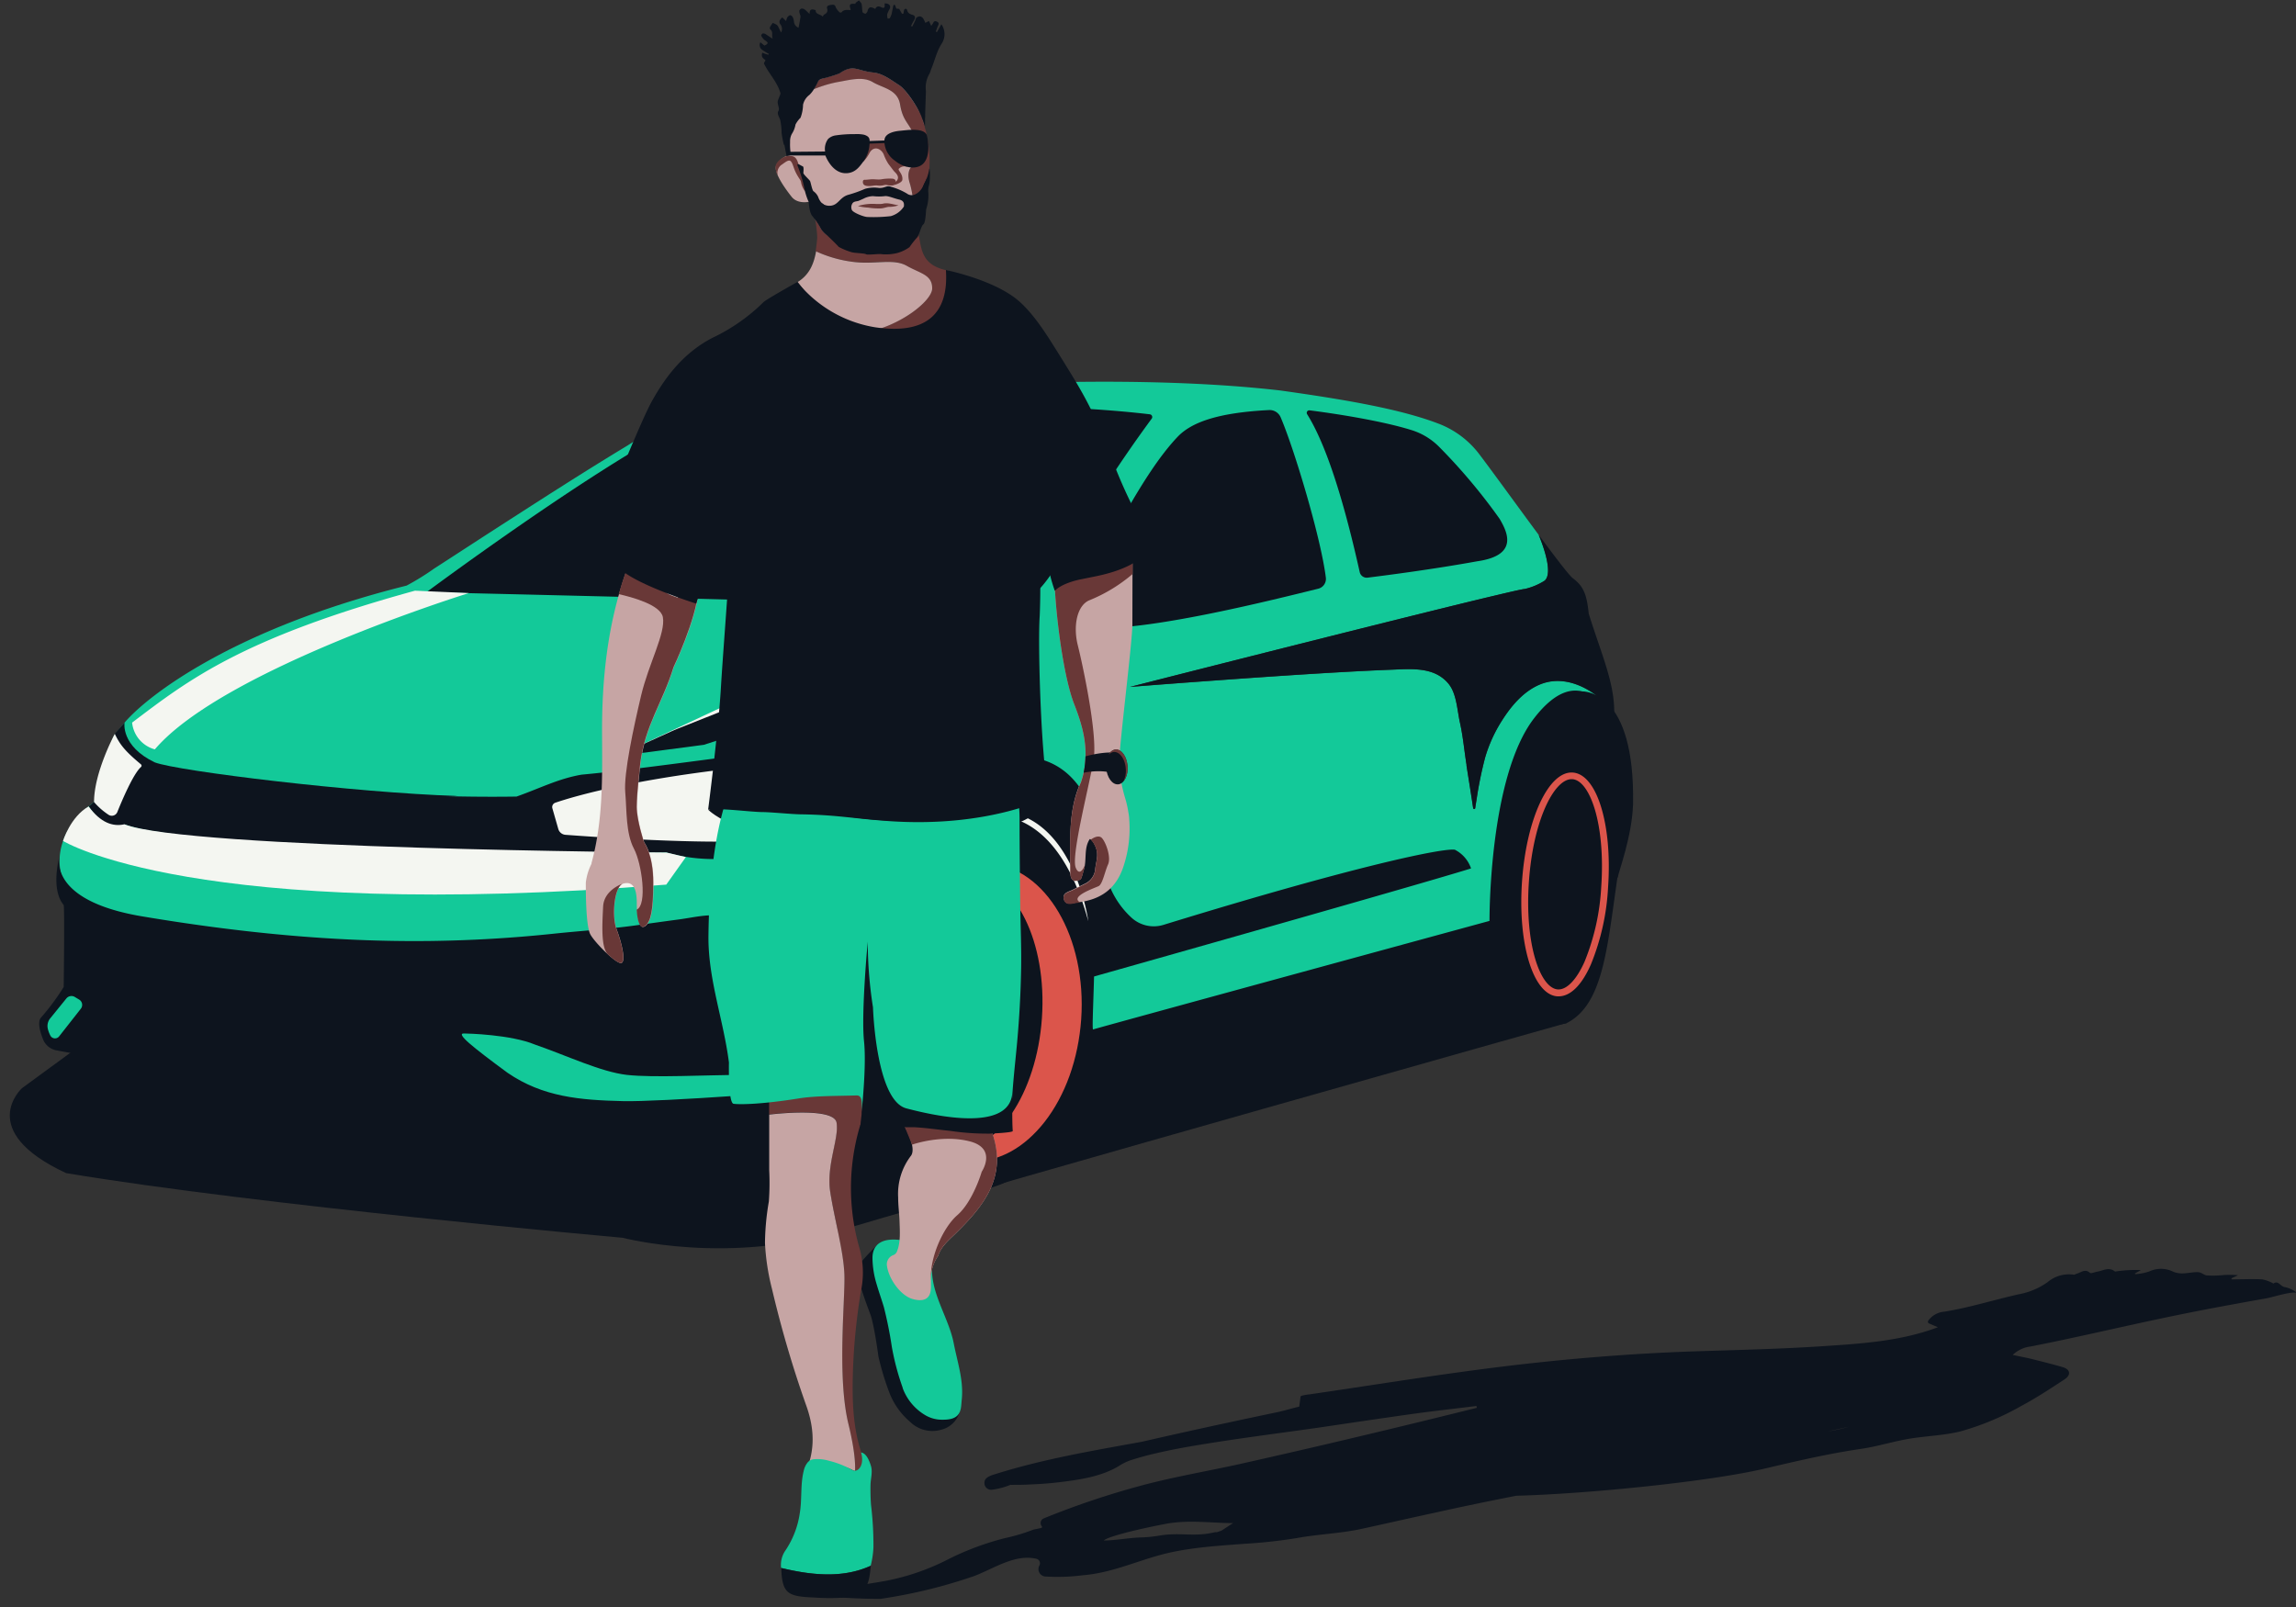 <svg xmlns="http://www.w3.org/2000/svg" viewBox="0 0 500 350"><rect x="0" y="0" width="500" height="350" fill="#333333" stroke="none"/><title>img-illustration-deposit-cover-1</title><g id="Layer_1" data-name="Layer 1"><path d="M18.53,226.94,4.79,237s-10.28,9.25,9.61,18.5c41.91,7,121.23,14.09,121.23,14.09s23.4,6.16,47.82-1.76c36.68-10.91,157.65-45,157.65-45l-39.51-27L65.44,212.59Z" fill="#0d141e"/><path d="M351.52,155.55c0,.41,0,.83-.07,1.25-24.22,42.75-25.93,45.66-25.93,45.66l-120.27,31-63.19-6.52L20.51,204.17s-6.45-7.64-6.94-13c0,0-3.62-8.62,6.94-16.5,4-15.65,4.72-14.93,4.72-14.93s.9-1.19,1.9-2.36c4.71-5.56,23.16-20.28,61.42-29.84a55.48,55.48,0,0,0,6-3.71c4-2.58,8-5.19,12-7.78,10-6.44,19.92-12.87,30.08-19A98.37,98.37,0,0,1,150,89.91c5-2,9.79-1.93,15-2.52,3-.33,5.94-.66,8.92-.91,12.48-1.08,25-2,37.49-2.59,14.5-.69,29-1,43.54-.52,8,.27,16,.77,23.89,1.68,15,2.1,26.57,4.17,34.66,7.31a20.15,20.15,0,0,1,8.76,6.72c3.55,4.71,8.6,11.71,12.81,17.4h0v0c.24.54,3.47,8.11,1.31,10a13.88,13.88,0,0,1-4.32,1.81c-.43,0-2.26.43-5.15,1.11l-3.83.91c-22,5.29-76.26,19.12-77,19.31q9.41-.75,18.8-1.42c8.84-.64,17.68-1.25,26.53-1.76,3.87-.22,7.74-.42,11.61-.57,4.39-.16,9.42-.69,12.5,3.15a6.61,6.61,0,0,1,.71,1.14c1.05,2.15,1.22,5.08,1.72,7.29.67,3,.93,6.08,1.42,9.11l0,.22c.49,3.07,1,6.13,1.44,9.2a.23.23,0,0,0,.46,0q.12-.86.27-1.71a84.18,84.18,0,0,1,1.89-9.3A31.38,31.38,0,0,1,327,157c2-3.16,4.58-6.28,8.06-7.83,4.25-1.89,8.72-.5,12.33,2.11Z" fill="#13c999"/><path d="M329.39,179.66s3.56-25.82,13.47-28.95c2.64-.71,13.21.06,12.77,24.45-.22,7-3.18,14.8-3.35,16l-13.38-5.73Z" fill="#0d141e"/><path d="M324.37,200.57S238.5,224,238.05,224.21s.89-18.06,0-27.75c-4.4-29.5-19.81-25.32-24.22-24.66-19.59,10.35-23.78,37.21-25.76,54.83-2.8.31-6.91.44-8.72-2.15-4.7-6.76-9.45-13.52-14.62-19.95-2.54-2.14-4.75-4.76-8.27-5.12-2.77-.28-5.72.45-8.46.82-3.15.42-6.29.86-9.44,1.3-6.17.85-12.11,1.2-18.3,1.86q-13.17,1.38-26.43,1.55c-21.17.27-42.17-1.88-63-5.38C9.87,196,13,186.24,13,186.24c-.88,3.52-1.33,8.24.87,10.88.22,1.1,0,17.84,0,17.84a50.66,50.66,0,0,1-5.07,6.82c-.63,1.14,0,3.15.6,4.65a3.9,3.9,0,0,0,2.87,2.33c4.12.77,14.52,2.67,28,4.69,16.51,12.77,35.89,5.29,35.89,5.29l20.7,2.42c28.4,3.74,61.21,2.2,76,1.54,8.15,13.65,20.26,15.85,29.51,17.18,15.85.88,21.13-4.63,25.1-9.25a50.57,50.57,0,0,0,10.12-23.87s54.83-14.88,76.19-20.61c1.32,5.06,4,11.45,7,14.75,4.85,4.63,17.4,2.43,20.26,2,8.59-4.21,9-17.81,11.67-35,1.76-17-.66-29.16-2.86-32.68,0,0-5.89-11.61-15.79,1.24S324.37,200.57,324.37,200.57Z" fill="#0d141e"/><path d="M101.09,225.09c.66,0,10.13.22,15.42,2.42,7,2.42,14.31,5.94,20,6.6,6,.66,17,0,25.55,0,17.61-1.1,24.22-2,24.22-2,.66,2.2,1.76,3.75-1.55,4.41-7.7,1.1-41.39,3.52-49.1,3.3-9.24-.22-17.39-.88-25.1-6.17C102.86,228,99.13,225,101.09,225.09Z" fill="#13c999"/><path d="M25.58,178.19s5.72-9.47,6.38-9.47,44.86,5.32,80.53,4.77c5.29-1.88,9.09-3.89,14.15-4.77,13.69-1.24,40.06-5.22,45.85-5.5a5.07,5.07,0,0,1,1.45.14,115.51,115.51,0,0,1,13.51,4.56.88.88,0,0,1,.46,1.23c-1.37,2.58-5.82,10.18-12.17,13.44-5.94,2.86-18.51,6.61-30.61,3.08C117.83,186.33,24.92,184.13,25.58,178.19Z" fill="#0d141e"/><path d="M92.84,129s34.35-25.55,54.5-36.06l3-1.37a15.84,15.84,0,0,1,5.57-1.42c12.48-.84,62-3.75,94.45.08a.6.6,0,0,1,.41,1c-6.34,8.61-12.21,17.64-17.67,26.82-2.42,4.06-4.52,8.42-8.13,11.59-3.77,3.31-9.21,3-13.87,2.46C180.7,131,94,129,94,129Z" fill="#0d141e"/><path d="M185.65,226.76s1.54-49.67,24.44-59.58c6.39-2.2,27.3-9.91,30.39,21.58a19,19,0,0,0,5.9,11.08,7.19,7.19,0,0,0,7,1.59c42.23-13,61.08-16.79,63.45-16.36a7.16,7.16,0,0,1,3.52,4.07c-13,4.07-101.87,29.12-101.87,29.12S193.13,228.43,185.65,226.76Z" fill="#0d141e"/><path d="M120.93,174.83c3.78-1.29,19.69-6.18,51.73-8.74a2.11,2.11,0,0,1,.86.11l9.18,3.14a.71.71,0,0,1,.39,1A24.92,24.92,0,0,1,165.36,183c-11.82,1-36.46-.75-42.22-1.18a1.76,1.76,0,0,1-1.56-1.27l-1.28-4.47A1,1,0,0,1,120.93,174.83Z" fill="#f4f6f1"/><path d="M27.12,157.38s-.87,5.1,6.6,8.67c5,1.9,43.63,6.61,65.91,7.31-69.37,4.33-72.54,6.17-72.54,6.17s-3.06,3-7.79-3.89L23,172.57l.66-6.52L25,159.83Z" fill="#0d141e"/><path d="M25,159.83s-4.52,8.36-4.52,14.85a14.82,14.82,0,0,0,3.2,2.8,1.29,1.29,0,0,0,1.87-.62c1.05-2.61,3.48-8.32,5.15-9.81a.38.38,0,0,0,0-.57C27.21,163.56,26.15,162.23,25,159.83Z" fill="#f4f6f1"/><path d="M219.34,132.34l-14.74-.5s-69.66,32.6-69,32.29S219.34,132.34,219.34,132.34Z" fill="#f4f6f1"/><path d="M146.84,159s59.12-23.67,72.5-26.69c0,3.41,4.79,10.23-11.07,14.66-23.44,4.77-55,15.25-55,15.25l-19,2.49Z" fill="#0d141e"/><path d="M339.41,217h-.27c-5.26-.37-8.63-11.37-7.69-25s5.8-24.11,11.06-23.74,8.63,11.36,7.68,25a51.44,51.44,0,0,1-3.74,16.79C344.45,214.58,342,217,339.41,217Zm2.83-47.3c-3.77,0-8.36,8.86-9.29,22.35-.95,13.7,2.49,23.18,6.29,23.44,1.92.13,4.07-2.07,5.84-6.06a50,50,0,0,0,3.62-16.29c.95-13.69-2.49-23.17-6.29-23.44Z" fill="#db554b"/><path d="M239.38,136.79s-9.25.44-4.85-6.16c7.05-12.11,14.31-27.55,22-35.58,2.93-3,8.46-5.16,19.81-5.74a2.61,2.61,0,0,1,2.55,1.58c3,7,8.79,26.37,9.84,34.92a2.2,2.2,0,0,1-1.67,2.41C277.19,130.66,251.93,137,239.38,136.79Z" fill="#0d141e"/><path d="M285.17,89.37c3.81.47,15.19,2.09,22.34,4.34a14.56,14.56,0,0,1,5.87,3.59A125.45,125.45,0,0,1,326.57,113c1.54,2.64,4.4,7.92-4.85,9.24-9.73,1.77-20.17,3.11-23.9,3.57a1.56,1.56,0,0,1-1.72-1.23c-3.16-14.19-7-27.29-11.46-34.39A.55.55,0,0,1,285.17,89.37Z" fill="#0d141e"/><path d="M215.5,188.09c-12.26-.84-23.21,13-24.44,30.89-.6,8.61,1.12,16.87,4.83,23.26S205,252.53,211,252.94c.36,0,.72,0,1.08,0,5.61,0,11-3,15.37-8.55,4.56-5.82,7.39-13.77,8-22.38C236.69,204.17,227.74,188.94,215.5,188.09Zm-18.31,53.4c-3.57-6.13-5.21-14.09-4.64-22.4,1-14.22,8.27-25.77,17.28-28.77l1.59.17c9.7.67,16.63,14.66,15.48,31.24s-9.94,29.48-19.63,28.81l-.2,0C203.23,249.12,199.81,246,197.19,241.49Z" fill="#db554b"/><path d="M10.94,221.79l3.52-4.34a1.42,1.42,0,0,1,1.82-.32l.95.57a1.35,1.35,0,0,1,.37,2l-4.71,6a1.14,1.14,0,0,1-1.93-.17A6.61,6.61,0,0,1,10.4,224,2.64,2.64,0,0,1,10.94,221.79Z" fill="#13c999"/><path d="M19.3,175.64c2.61,3.54,5.26,4.46,7.79,3.89,13.59,5.39,118,6.14,118,6.14l4.27,1-4.27,6c-102.95,8.17-131.37-9.52-131.37-9.52S15.34,177.88,19.3,175.64Z" fill="#f4f6f1"/><path d="M33.72,163.21a6.74,6.74,0,0,1-4.95-5.83c12.22-9.25,23.78-18.33,61.6-28.73l11.73.52S48.59,145.75,33.72,163.21Z" fill="#f4f6f1"/><path d="M237,200.63s-3.33-24.94-21.27-24a12.22,12.22,0,0,0-3.88,1.66S229,171.42,237,200.63Z" fill="#f4f6f1"/><path d="M351.52,155.55l-4.09-4.24c-3.61-2.61-8.08-4-12.33-2.11-3.48,1.55-6.07,4.67-8.06,7.83a31.38,31.38,0,0,0-3.62,7.92,84.18,84.18,0,0,0-1.89,9.3q-.15.85-.27,1.71a.23.23,0,0,1-.46,0c-.47-3.07-.95-6.13-1.44-9.2l0-.22c-.49-3-.75-6.12-1.42-9.11-.5-2.21-.67-5.14-1.72-7.29a6.61,6.61,0,0,0-.71-1.14c-3.08-3.84-8.11-3.31-12.5-3.15-3.87.15-7.74.35-11.61.57-8.85.51-17.69,1.12-26.53,1.76q-9.4.67-18.8,1.42c.74-.19,55-14,77-19.31l3.83-.91c2.89-.68,4.72-1.08,5.15-1.11a13.88,13.88,0,0,0,4.32-1.81c2.16-1.85-1.07-9.42-1.31-10,3.66,4.94,6.67,8.9,7.49,9.5,2.32,1.76,3,3.52,3.43,7.7C348.85,142.83,351.69,148.91,351.52,155.55Z" fill="#0d141e"/><path d="M201.44,25.86c0-1-1.12-3.35-1.41-4.3-.44-1.42-.5-3.19-1-4.6a3.76,3.76,0,0,0-3-2.44,32.19,32.19,0,0,0-5.1-.53c-1.64-.05-3.29.16-4.94.25-1.33.07-2.67.09-4,.19-.8.06-1.58.23-2.38.34-3.15.44-5,1.17-6,4.09a9.86,9.86,0,0,1-.76,2,7.62,7.62,0,0,0-.77,5.43l-1,0-.61-2.65a7.08,7.08,0,0,1-.31-1.82c0-2.23-1.33-4.07-2.58-5.93a17.11,17.11,0,0,1-1.19-2c-.08-.18.19-.48.32-.79-.78-.54-.92-.82-.71-1.63a6.77,6.77,0,0,0,.65.26c.21.08.44.13.66.19l.13-.18a16,16,0,0,1-1.51-.92,1.27,1.27,0,0,1-.34-1.61l.88.72c.91-.43.89-.65.14-1.13a2.63,2.63,0,0,1-.82-1c-.06-.12.12-.43.28-.5a.92.92,0,0,1,.65.13c.52.33,1,.7,1.57,1-.35-.64.19-1.42-.52-2a.51.51,0,0,1-.09-.52,8,8,0,0,1,.62-.94c.33.19.79.32,1,.58.33.47.49,1,.8,1.52a1.61,1.61,0,0,0-.14-1.75c-.43-.57-.19-1,.39-1.53l.85.8a2.9,2.9,0,0,1,.25-.8,1.25,1.25,0,0,1,.62-.49c.13,0,.46.23.55.41a2.78,2.78,0,0,1,.28,1,1.55,1.55,0,0,0,1,1.33c.15-.78.31-1.57.43-2.37a1.2,1.2,0,0,0-.11-.51,2.22,2.22,0,0,1-.16-.78.76.76,0,0,1,.45-.51,1.05,1.05,0,0,1,.73.19,13.72,13.72,0,0,1,1.06,1c0-.71.16-1.17,1-.94.13,0,.34.11.34.16-.05.88,1.07.8,1.53,1.34.12-.18.16-.37.28-.43.64-.32.86-.68.67-1.34s.48-.74,1.1-.81.67.28.83.65a4.14,4.14,0,0,0,.79,1,.57.57,0,0,0,.42,0c.46-.63,1.18-.55,2-.49-.07-.4-.28-.81-.15-1.12s.67-.26,1.13-.25c.06-.09.09-.21.18-.28s.41-.31.63-.47c.2.27.51.51.58.79.13.57.09,1.16.2,1.73,0,.16.36.34.58.38s.31-.25.46-.4a.59.59,0,0,0,.06-.2c.23-.87.67-1,1.66-.43.26-.51.6-.72,1.28-.39s.84.08.78-.5c0-.1,0-.21,0-.32,1,0,1.43.51,1.07,1.24a5.59,5.59,0,0,0-.52,1.15,2.64,2.64,0,0,0,.11.91c.15,0,.4,0,.44-.07a3.28,3.28,0,0,0,.41-.92c.14-.56.22-1.13.34-1.69a1.4,1.4,0,0,1,.15-.33l.27.09.27.75.63.07.62,1.08.32-.07a4.81,4.81,0,0,1,.12-.76c0-.12.22-.21.34-.32.11.09.3.16.31.26.1.59.44.89,1.18,1.1s.6.77.28,1.29-.41.76-.61,1.15l.29.1c.21-.41.42-.82.61-1.23.11-.24.13-.53.31-.7a1.17,1.17,0,0,1,.77-.27,1.08,1.08,0,0,1,.65.41,5.06,5.06,0,0,1,.49,1l.8-.41.49,1.06.32-.45c.19-.27.26-.74.86-.5s.47.6.27,1-.3.81-.45,1.21l.26.09.95-1.71A3.78,3.78,0,0,1,205,9.61c-1.11,1.79-1.46,3.73-2.27,5.57a4.88,4.88,0,0,1-.31.86,5.87,5.87,0,0,0-.78,3.79" fill="#0d141e"/><path d="M196,15.76l-12.26-3.49-13,19.35a19.15,19.15,0,0,1-.53-2.65,14.47,14.47,0,0,0-.32-2.9c-.19-.57-.75-1.33-.38-1.89s-.31-1.51-.12-2.21.87-1.89.65-2.33a3.6,3.6,0,0,1-.46-1.74,10.17,10.17,0,0,0,.46-1.79,8.84,8.84,0,0,1,.45-2.33,16,16,0,0,0,.85-1.51c.13-.19.06-.64.88-.92s1.15-1.41,1.55-1.6S175.21,8.3,176,8.43s1.25-.7,1.64-.76,1.47-.82,2.54-.63,1.14-.12,1.7,0,.89-.41,1.58-.29a9.79,9.79,0,0,0,2.77,0,5.55,5.55,0,0,1,2.53-.41c.86.19,1,.54,1.36.61s.79-.25,1.34.12a21.05,21.05,0,0,1,2.26,1.27c.2.32,1.4.13,1.53.44s.56.51.63.82.31.38.5.69.63.31.7.85.56.3.75.92,1.58,1.53,1.51,1.93a4.69,4.69,0,0,1,.2,1.25,1.82,1.82,0,0,0,0,1c.15.47.85.42.78,1s-.2.49-.16,1,.3.7.33,1.17a5.22,5.22,0,0,1,0,1.05c-.06.35.69.43.61.86s.32.25,0,.82.45,1.33.12,1.65-1.84-1.16-1.88-1.54S196,16.8,196,16.8Z" fill="#0d141e"/><path d="M156.75,159.76s4.33-1.06,4.72,7.45l1.05,5.06v5.55l-2.89-2.36s.86-1.87,0-3-3.58-4.84-2.88-5.5S156.75,159.76,156.75,159.76Z" fill="#f4f6f1"/><path d="M144.8,127.09c-1.5-.44-4.66.95-5-.73-.94-1-1.94-1.92-3.48-1.76-4,11.42-5.27,23.17-5.21,35.27.05,9.39.26,18.81-2.32,28.19l.06,0a12.08,12.08,0,0,0-1.28,4.19c0,2,0,9.46,1,11.28s5.91,6.73,6.82,6.19,0-4.37-1.09-7.28-.53-9.46,1.46-10,2.91.91,2.91,4.19.54,6,1.82,5.09,1.82-3.27,1.82-9.46-2-8.75-2-8.75-1.6-4.83-1.6-7.75.78-9.56.78-9.56c1.06-8.24,4.83-13.06,7.23-20.87,0,0,4.85-10.18,5.43-16.62S144.8,127.09,144.8,127.09Z" fill="#c6a5a4"/><path d="M152.09,128.67c-.57,6.44-5.42,16.63-5.42,16.63-2.41,7.8-6.18,12.63-7.24,20.87,0,0-.78,6.64-.78,9.56s1.6,7.75,1.6,7.75,2,2.56,2,8.75-.55,8.55-1.82,9.46c-1.07.76-1.62-1-1.78-3.57,2.38-1.07,1.1-10.06-.58-13.24-1.82-3.47-1.55-8.21-1.91-12.32s1.82-14.15,3.46-21.09,5.39-13.6,4.73-17.07c-.51-2.7-6.83-4.37-9.61-5q.68-2.41,1.52-4.82c1.54-.16,2.54.73,3.48,1.75.39,1.69,3.54.29,5,.74C144.8,127.09,152.67,122.23,152.09,128.67Z" fill="#693837"/><path d="M134.26,202.41c1.1,2.92,2,6.74,1.1,7.28-.4.24-1.56-.56-2.83-1.7a1.07,1.07,0,0,1-.19-.18c-1.5-1.57-1.18-6.56-1-10.33s4.39-5.07,4.39-5.07C133.74,193,133.17,199.5,134.26,202.41Z" fill="#693837"/><path d="M246.64,117.36l-4.28,1.46a.38.38,0,0,1-.6.18c-1,.45-6.08,2.13-7.17,2.41-4.55,1.21-5.13,2.38-4.85,7.28.36,6.38,1.85,18.66,4.17,24.63,1.46,3.77,2.65,7.6,2.45,11.73a17.42,17.42,0,0,1-1,5.36,20.63,20.63,0,0,0-1.24,3.39s0,0,0,0c-1.4,5.15-1,10.54-1.06,15.87,0,1.35.22,2.76,2.23,1.87.23-.1.6-1.69.7-2,.73-2.16,0-4.66,1.25-6.67,0-.06.08-.12.14-.12a.22.22,0,0,1,.13.06,3.23,3.23,0,0,1,.77,1,5,5,0,0,1,.58,1.57c.25,1.37-.26,2.68-.37,4a3.85,3.85,0,0,1-2.25,3.09l-2.68,1.33c-.88.43-2.21.69-1.91,1.94.39,1.61,1.88.92,2.9.81,5.19-.56,8.68-3,10.26-8.32a26.07,26.07,0,0,0,1.1-9.77,9.12,9.12,0,0,0-.17-1.45,22.2,22.2,0,0,0-.74-3.26,32,32,0,0,1-1.29-7.36c0-4,2.89-26.42,2.89-30.48Z" fill="#c6a5a4"/><path d="M154.28,176.4s1.73,1.85,6.95,3.9,55.75.88,60.8-1.2,6.6-5.56,6.6-5.56l-39.5-.15S157.94,174.08,154.28,176.4Z" fill="#0d141e"/><path d="M197.45,301.55c2.32,5.81,7.61,8.8,11.66,5.35a5.49,5.49,0,0,1-4,4.45,6.92,6.92,0,0,1-6.89-1.65,15.94,15.94,0,0,1-4.64-6.64,60.53,60.53,0,0,1-2.29-7.65s-.9-6.89-1.78-9.22-3.35-8.9-2.73-10.21,4.3-4.87,4.3-4.87l1.24,8.36s2.15,13.11,2.46,14.42S197.45,301.55,197.45,301.55Z" fill="#0d141e"/><path d="M196.17,270.09a24.8,24.8,0,0,1-1.43,5.92c-.94,2.63.94,5,4,5.81,2.12.53,3.3.59,3.23-1.92,0-1.95-.4-1.75,1-3.4-.06,5.51,3.68,10.72,4.71,16,.83,4.28,2.22,8.16,1.75,12.46-.12,1.08-.05,2.35-.86,3.25s-2.19,1-3.35,1a7.14,7.14,0,0,1-3.74-1,11.45,11.45,0,0,1-4.9-5.88l0-.08a55.28,55.28,0,0,1-2.36-8.87,88.66,88.66,0,0,0-1.74-8.7c-.5-1.67-1.09-3.31-1.58-5A20.2,20.2,0,0,1,190,274C190,270.78,192.38,269.57,196.17,270.09Z" fill="#13c999"/><path d="M187.4,245s14.32,3.12,23.24,2.73,7.36-4.62,7.36-4.62Z" fill="#0d141e"/><path d="M159.77,240.39s2.76,2.29,13.87,3,11.1-7.12,11.1-7.12Z" fill="#0d141e"/><path d="M188.39,318.52c-.56.83-1.29,1.87-2.18,1.82.08-1.78-.16-4.91-1.46-10.21-2.54-10.35-.66-27.42-.89-32.66s-2.16-12-3.07-17.87,1.94-11.6,1.37-15.13-14.67-1.75-14.67-1.75v-2.91l1.33-.06c5.46-1.45,11.56-1.13,17-2.13,1.47-.27,2.47,1.24,2.53,2.37a7.27,7.27,0,0,1-1,5,47.39,47.39,0,0,0-.11,27.11,19.5,19.5,0,0,1,.27,9,131.67,131.67,0,0,0-1.83,20.61C185.66,307.43,186.09,313.11,188.39,318.52Z" fill="#693837"/><path d="M186.21,320.34a1.2,1.2,0,0,1-.52-.16c-3.2-1.72-6.5-.76-9.76-.81,1.65-4.55,1.2-9-.43-13.46a239.42,239.42,0,0,1-7.39-25.21,49.84,49.84,0,0,1-1.52-10,55.76,55.76,0,0,1,.84-9,55.55,55.55,0,0,0,.08-6.83q0-6.06,0-12.11s14.1-1.78,14.67,1.75-2.28,9.22-1.37,15.13,2.85,12.64,3.07,17.87-1.65,22.31.89,32.66C186.05,315.43,186.29,318.56,186.21,320.34Z" fill="#c6a5a4"/><path d="M187.43,244.74c.06-.87.15-1.49.22-2.11C187.56,243.66,187.47,244.4,187.43,244.74Z" fill="#0d141e"/><path d="M206.61,64.15c-.11.28-.51,1.1-.63,1.38-.6.88-1,3.62-1.66,4.5-4.4,4.08-10.64,4.15-16.26,2.45,7.84-1.32,14.84-6.92,14.91-9.62.08-3-2.64-3.28-5.6-5s-7-.23-11.75-.87a27.25,27.25,0,0,1-8-2.28c.16-1,.26-1.94.35-2.92a28,28,0,0,0-.45-4,15.43,15.43,0,0,1,1.26,2,5.25,5.25,0,0,0,1.3,1.38,29.49,29.49,0,0,1,2.53,1.62A13.94,13.94,0,0,0,185.37,54c.61.23,2.87.23,3.2.46s2.86-.15,3.48,0,3.14.53,3.37.07,2.23-1.15,2.61-1.61a20.53,20.53,0,0,1,1.62-2.07c.46-.37.54-1.9,1-2.25a5.25,5.25,0,0,1-.23.68,3.25,3.25,0,0,0-.23,2.55c.52,2.73.78,5.88,5.78,7C210.06,59.68,207.45,61.53,206.61,64.15Z" fill="#693837"/><path d="M202.36,37.15c0,.33-.08.75-.13,1.24s-.14,1.19-.22,1.88c-.06.5-.12,1-.19,1.56-.34,2.57-.76,5.37-1.13,6.77-.5.35-.58,1.88-1,2.25a9.6,9.6,0,0,0-1.17,1.46,5.36,5.36,0,0,1,0-3.5c.93-1.62.38-6.5-.39-8.9s.3-3.44.3-3.44,1.25-5.55.32-7.64-2.17-2.71-2.71-6-3.72-3.59-5.95-4.9-5-.47-7.76,0a27.67,27.67,0,0,0-5.12,1.55A12.72,12.72,0,0,0,178,18c.27-.64.64-.77,1.55-1a31.69,31.69,0,0,0,3.21-1c3.07-2.14,3.84-.56,7.31-.22,2.16.2,3.88,1.61,5.65,2.73,1.6,1,4,4.77,4.76,6.47a3,3,0,0,1,.15.34l.19.53c.29.82.47,1.38.55,1.64,0,.1,0,.15,0,.15A26.45,26.45,0,0,1,202.36,37.15Z" fill="#693837"/><path d="M178,18a12.72,12.72,0,0,1-.81,1.44,27.67,27.67,0,0,1,5.12-1.55c2.79-.47,5.54-1.32,7.76,0s5.41,1.58,5.95,4.9,1.78,3.93,2.71,6-.32,7.64-.32,7.64-1.07,1-.3,3.44,1.32,7.28.39,8.9a5.36,5.36,0,0,0,0,3.5,5.49,5.49,0,0,1-.35.48,1.47,1.47,0,0,1-.1.13c-.38.46-2.38,1.16-2.61,1.61s-2.76.08-3.37-.07-3.15.23-3.48,0-2.59-.23-3.2-.46a13.94,13.94,0,0,1-2.77-1.15,29.49,29.49,0,0,0-2.53-1.62,5.25,5.25,0,0,1-1.3-1.38,15.43,15.43,0,0,0-1.26-2,10.92,10.92,0,0,0-1.4-3.86s-2.43.56-3.73-1.08-4.33-5.72-3.21-7.11A4.44,4.44,0,0,1,171.22,34h0a6,6,0,0,1,.62-.17.28.28,0,0,0,0-.06c-.09-.77-.9-8.48,1.48-12.68,2.51-4.42,7.19-8.14,13.43-7.54s9.71,3.73,12.74,9.36a20.18,20.18,0,0,1,1,2.06c-.74-1.7-3.16-5.46-4.76-6.47-1.77-1.12-3.49-2.53-5.65-2.73-3.47-.34-4.24-1.92-7.31.22a31.69,31.69,0,0,1-3.21,1C178.63,17.25,178.26,17.38,178,18Z" fill="#c6a5a4"/><path d="M201.36,27.5c-.08-.26-.26-.82-.55-1.64A15.79,15.79,0,0,1,201.36,27.5Z" fill="#f4f6f1"/><path d="M203,62.86c-.07,2.7-7.07,8.3-14.91,9.62a30.13,30.13,0,0,1-5.37-2.22c-4-2.11-6.13-5.13-9-8.84,2.62-1.64,3.52-4.05,4-6.67a27.25,27.25,0,0,0,8,2.28c4.8.64,8.8-.81,11.75.87S203.05,59.82,203,62.86Z" fill="#c6a5a4"/><path d="M177,317.85a8.36,8.36,0,0,1,3.43.28,19.66,19.66,0,0,1,5.21,2.06c1.13.6,2.7-.95,1.88-3.84,1.18.14,1.85,1.95,2.14,2.9.42,1.36-.07,2.82-.09,4.2s0,2.93.12,4.4a72.85,72.85,0,0,1,.52,9.1,19.9,19.9,0,0,1-.6,4.06c-6.24,2.86-13.16,2-19.51.49a5.52,5.52,0,0,1,.84-3.66,19.55,19.55,0,0,0,3.23-8.28c.51-3,.1-6.25.86-9.23a4.33,4.33,0,0,1,.93-1.91A2.22,2.22,0,0,1,177,317.85Z" fill="#13c999"/><path d="M170.14,341.5c6.35,1.52,13.27,2.37,19.51-.49-.39,3.3-.46,6.42-5.5,6.92a48.15,48.15,0,0,1-6.9,0C171.63,347.71,170.29,347.14,170.14,341.5Z" fill="#0d141e"/><path d="M147.64,130.18c-1.2-.45-2.53-.71-3.27-1.94C146,128,147.38,128.13,147.64,130.18Z" fill="#e1e1e1"/><path d="M234.71,140.53c1.06,4.23,4.32,19.31,3.46,24.8s-5,21.1-3.9,23.67c.72,1.75,1.57.43,2-.59a5.82,5.82,0,0,1-.26,1.17c-.1.3-.48,1.89-.71,2-2,.89-2.24-.52-2.22-1.87,0-5.33-.35-10.73,1.06-15.88,0,0,0,0,0,0a22.34,22.34,0,0,1,1.24-3.39,17.64,17.64,0,0,0,1-5.36c.2-4.12-1-8-2.46-11.73-2.32-6-3.81-18.25-4.17-24.63-.27-4.9.3-6.07,4.86-7.27,1.09-.29,6.12-2,7.17-2.42a.36.36,0,0,0,.59-.17l4.29-1.47V125a34.09,34.09,0,0,1-9.43,5.74C234.55,131.86,233.65,136.3,234.71,140.53Z" fill="#693837"/><path d="M241.31,188.25c-.72,1.58-1.2,4.31-2.06,4.74s-6.41,2.28-4,3.56l-.69.1c-1,.11-2.52.79-2.91-.82-.3-1.24,1-1.5,1.91-1.93l2.69-1.33a3.91,3.91,0,0,0,2.25-3.1c.1-1.35.61-2.66.37-4a5.17,5.17,0,0,0-.58-1.58,3.51,3.51,0,0,0-.78-1s1.63-1.3,2.48-.34S242,186.67,241.31,188.25Z" fill="#693837"/><path d="M216.08,246.75A177.29,177.29,0,0,0,196.84,245a19.4,19.4,0,0,1,1.3,2.75c.53,1.41.88,3,.28,3.92a13.63,13.63,0,0,0-2.83,9.12c0,1.73.24,3.47.3,5.21.06,2,.26,4.5-.51,6.44a1.42,1.42,0,0,1-.82.91,2.13,2.13,0,0,0-1.43,2.17c.34,3,3,6.66,5.6,7.4,2.25.63,4.08.2,4-2.79,0-.38,0-.76,0-1.13v-.11a8.85,8.85,0,0,1,1.55-5.35c.66-2,2.2-3.31,3.64-4.7C214.17,262.75,219.42,256.34,216.08,246.75Z" fill="#c6a5a4"/><path d="M208.46,264.67c-3.07,2.67-6.05,9.25-5.72,14.18a8.85,8.85,0,0,1,1.55-5.35c.66-2,2.2-3.31,3.64-4.7,6.24-6.05,11.49-12.46,8.15-22.05A177.29,177.29,0,0,0,196.84,245s1.21,2.83,1.76,4.31c0,0,6.33-2.28,12.49-.75s2.7,6.64,2.7,6.64S211.91,261.67,208.46,264.67Z" fill="#693837"/><path d="M173.9,239.24c3.88-.62,8.73-.52,12.66-.66,1.13,0,1.1,1.29,1.14,2.29.08,1.56.38,2.32.13,3.25,3.15,0,5.86.84,9,.85a174.77,174.77,0,0,1,19.25,1.79c3,.08,4.16-1.22,4.21-4.35.09-5.17.76-10.38,1.22-15.52q.72-7.95.86-15.95c.08-4.69-.14-9.44-.2-14.14-.07-6.14-.14-12.28-.14-18.43,0-3.25-.42-7.24-2.49-6.84-3.95.77-11.42,6.53-15.43,6.88A76.26,76.26,0,0,1,180.24,177c-5.69-1.33-11.77-9.51-17.27-11.59-2.13-.8-2.12,3-3.5,5.1-4,9.79-5.06,22.29-5.19,33.3-.11,9.4,3.29,18.35,4.46,27.59,0,0-.19,8.79,1,9C161.34,240.62,166.37,240.45,173.9,239.24Z" fill="#13c999"/><path d="M187.41,245s0-.07,0-.21c0-.34.13-1.08.22-2.11,0-.13,0-.26,0-.4.39-3.93,1-11.21.52-15.57-.63-6.2.82-21.64.82-21.64a92.47,92.47,0,0,0,1.14,14.32s.61,20.21,7.23,22c10.55,2.8,23,4.09,23.12-3.72,0,0-.09,6.72.09,8.66,0,.36-4.57.55-5,.57a55.44,55.44,0,0,1-8.64-.6c-2.57-.26-5.12-.64-7.7-.79-.39,0-.77,0-1.15,0-3.21,0-10.76-.44-10.76-.44" fill="#0d141e"/><ellipse cx="243.22" cy="167.02" rx="2.33" ry="3.8" transform="translate(-11.51 18.15) rotate(-4.17)" fill="#0d141e"/><path d="M242.31,100.36A107.27,107.27,0,0,0,248,112.9c.59,1,3.07,3.84,3.07,5a4.53,4.53,0,0,1-1.58,2.74c-2.77,2.75-7.14,4.11-10.84,4.87l-3.45.7c-1.65.34-4.32,1.18-5.49,2.48a35.89,35.89,0,0,1-1.72-7,9.3,9.3,0,0,0-1.83-4.8,155.56,155.56,0,0,1,.26,17.22c-.48,6.72.41,34.43,2.18,39.38,0,0-13.08,7-35.62,5.3-7.5-.56-10.95-1.31-18.47-1.43-1.78,0-6.52-.47-8.3-.49-2.74,0-9.24-.94-12-.52,0,0,2.23-17.2,2.77-26.38.37-6.43,1.75-23.85,1.68-25s-.82-6.13-.82-6.13-5.61,10-6.21,12.63c0,0-13.49-4.23-16.8-7.78a22.11,22.11,0,0,0-6.1-4.85l4.09-10.37c.49-1.21,7.05-17.4,9.17-21.14S148,77.2,155.31,73.5a40.21,40.21,0,0,0,11-7.74c.91-.76,7.33-4.34,7.33-4.34a27.36,27.36,0,0,0,17,9.87c11,1.61,16-2.87,15.35-12.49,4.74,1.05,10.76,3,14.73,5.85S228,73,230.61,77.16C235.72,85.38,238.16,89.24,242.31,100.36Z" fill="#0d141e"/><path d="M169.31,38a2.23,2.23,0,0,1,.74-2c.94-.63,1.75-1.41,2.22-.81s.5,1.45,1.22,2.75.9,1.21,1,2a5,5,0,0,0,.83,1.75,10.06,10.06,0,0,0-.33-3.34c-.46-1.25-1-2.36-1.17-2.77-.49-1.81-1.41-1.55-2.07-1.63s-3.15,1.12-2.84,2.77S169.31,38,169.31,38Z" fill="#693837"/><path d="M243.67,169c-2.81-1.79-7.69-.7-7.69-.7a20.34,20.34,0,0,0,.4-3.57s4.93-1.44,7.69-.54Z" fill="#0d141e"/><path d="M244.64,170.2a5.11,5.11,0,0,0,.52-2.8c-.15-2.09-1.31-3.71-2.6-3.62a1.68,1.68,0,0,0-1.14.62,2,2,0,0,1,1.53-1.18c1.28-.09,2.44,1.53,2.6,3.62A4.64,4.64,0,0,1,244.64,170.2Z" fill="#693837"/><path d="M236.65,187.52a8.7,8.7,0,0,1-.35.89" fill="none"/><path d="M247.07,124.58s-.14.15-.42.4" fill="none"/><path d="M235.31,196.56h0" fill="none"/><path d="M137.91,198.21a1.27,1.27,0,0,0,.76-.09" fill="none"/><path d="M134.76,129.42c-.8-.17-1.31-.26-1.31-.26" fill="none"/><path d="M202.3,40.37a4.37,4.37,0,0,0-.14,1.58,9.46,9.46,0,0,1-.46,3.6c-.07.47-.13,3-.62,3.31s-.94,2.53-1.4,2.9a20.53,20.53,0,0,0-1.62,2.07,8.53,8.53,0,0,1-2.67,1.28,10.52,10.52,0,0,1-3.31.26c-.62-.15-3.15.23-3.48,0s-2.59-.23-3.2-.46a13.94,13.94,0,0,1-2.77-1.15c-.23-.31-2.25-2.29-2.56-2.53a5.25,5.25,0,0,1-1.3-1.38,15.43,15.43,0,0,0-1.26-2c-.24-.34-.47-.65-.66-.87-.63-.75-.74-3-.74-3a13.69,13.69,0,0,1-1-3.23,27.65,27.65,0,0,0-1.38-4.53c-.39-1,.76-.08,1.07,0s.15,1.15.15,1.46,1.31,1.46,1.46,1.76.46,2.08.77,2.23a3.05,3.05,0,0,1,1,1.23c.08.3.54,1.23.92,1.38a17.75,17.75,0,0,1,2.07,1.92,11.55,11.55,0,0,0,2,.69c.38,0,2.53.77,2.76.77s1.54,1,1.77,1a11.66,11.66,0,0,0,2.31.08,19.81,19.81,0,0,1,2.91.08,7.68,7.68,0,0,0,2.15-.62c.3-.23,2.45-.3,2.68-.61S199,46.48,199,46.17s.25-1.59.55-1.75a2.81,2.81,0,0,0,1.06-1.55,12,12,0,0,1,.61-2.77A10.09,10.09,0,0,0,202.33,37C202.46,35.79,202.68,39.1,202.3,40.37Z" fill="#0d141e"/><path d="M201.41,27.65s0,0,0-.15c-.08-.26-.26-.82-.55-1.64l-.19-.53a3,3,0,0,0-.15-.34c-.74-1.7-3.16-5.46-4.76-6.47-1.77-1.12-3.49-2.53-5.65-2.73-3.47-.34-4.24-1.92-7.31.22a31.69,31.69,0,0,1-3.21,1c-.91.19-1.28.32-1.55,1a12.72,12.72,0,0,1-.81,1.44,6.23,6.23,0,0,1-.89,1.15l-.13.11a3.7,3.7,0,0,0-1.33,2.09,8.49,8.49,0,0,1-.55,2.85,5.74,5.74,0,0,0-1.09,1.47,5.52,5.52,0,0,1-.82,2.08,3.4,3.4,0,0,0-.36,1.73,12.92,12.92,0,0,0,.2,2.91c-.1-.07-.34,0-.47.07a1.63,1.63,0,0,0-.5.1h0l-.6-3.11c-.2-.64.71-5.83.71-6.33a13.18,13.18,0,0,1,1.44-5.12,33.9,33.9,0,0,1,2.64-5,2.49,2.49,0,0,1,1.13-1.18,14,14,0,0,1,1.34-.42c.93-.3,1.85-.67,2.81-.88a21,21,0,0,1,11.41.85,9.85,9.85,0,0,1,1.94.92c.63.4,1.19.93,1.85,1.28a6.17,6.17,0,0,1,2.84,3.39c.11.31.19.63.3.94a11.7,11.7,0,0,0,1.74,3.27C201.68,23.88,201.41,27.65,201.41,27.65Z" fill="#0d141e"/><path d="M193.59,40.1s0,.31.75.25,2.09-.62,2.16-1.16c.19-1.4-1.19-2.17-.7-2.49a1.7,1.7,0,0,1,1.42-.45c1.84.39-2.77-5.66-2.77-5.66l-2.87.22-3.85.55.29,3.82a7.33,7.33,0,0,0,1.36-1.92c1.05-1.74,2.67-.7,3.09.44a10.19,10.19,0,0,0,1,2l1.13,1.48c.26.35,1.33,1.08.82,2C195.06,39.85,193.68,39.94,193.59,40.1Z" fill="#693837"/><path d="M170.62,30.93a26.67,26.67,0,0,0,0-4.27c-.27-1-.34-2.71.06-3.12s.59-2.86,1.13-3.73a12.33,12.33,0,0,0,1.05-2.91,6.18,6.18,0,0,1,1.23-2.15c.61-.67,1.38-2.1,1.89-2.3s2.14-.77,3.32-1.18a10.63,10.63,0,0,1,4.6-.46c1.38.26,2.25-.34,3.12-.09s4,.36,4.54.86,1.95.46,2.36.92,2.55,1.64,2.91,2.1,1.63,1.22,1.79,1.94a16.58,16.58,0,0,0,1.07,2.91,7.11,7.11,0,0,1,0,2.81l-4.45-5.16-4.06-2.4-7-2.15L177.07,14l-2.55,2.71Z" fill="#0d141e"/><path d="M188.06,72.48a19.65,19.65,0,0,1-3,.29" fill="none"/><path d="M198.48,52.31a15.9,15.9,0,0,0,.57,1.83l-.92-1.35L176.29,20.61l-.42-.61s.52-.23,1.31-.54a27.67,27.67,0,0,1,5.12-1.55c2.79-.47,5.54-1.32,7.76,0s5.41,1.58,5.95,4.9,1.78,3.93,2.71,6-.32,7.64-.32,7.64-1.07,1-.3,3.44,1.32,7.28.39,8.9A5.36,5.36,0,0,0,198.48,52.31Z" fill="none"/><path d="M189.37,30.53c0,.14,0,.29,0,.46a7.13,7.13,0,0,1-1.22,4c-.87,1.18-1.64,2.34-3.19,2.66-2.57.52-4.34-1.63-5.22-3.78h-7.9l-.07-.8,7.91-.07a3.62,3.62,0,0,1,.66-2.74,3,3,0,0,1,1.7-.78,27.07,27.07,0,0,1,4.12-.27,8,8,0,0,1,1.83.1,2.39,2.39,0,0,1,.83.32A1.06,1.06,0,0,1,189.37,30.53Z" fill="#0d141e"/><rect x="189.16" y="30.64" width="3.98" height="0.57" transform="translate(-0.99 6.9) rotate(-2.06)" fill="#0d141e"/><path d="M192.59,30.56A5.22,5.22,0,0,0,194.9,35a6.45,6.45,0,0,0,3.5,1.48c3.95.24,4.1-3.86,3.51-6.8-.39-2-4.45-1.32-5.86-1.2-1.12.09-3.19.47-3.42,1.85A2,2,0,0,0,192.59,30.56Z" fill="#0d141e"/><path d="M186.85,44.87a10.79,10.79,0,0,1,3.9-.45c.3,0,.74,0,1.05,0a2.63,2.63,0,0,0,.48-.06c1.12-.28,2.32.2,3.39.36a6.65,6.65,0,0,1-2.19.34c-.51.07-1.08.3-1.62.33a14.43,14.43,0,0,1-2.79-.17,10.92,10.92,0,0,1-2.22-.34Z" fill="#693837"/><path d="M200.44,45l1.45-6.28-.9,1.86a3.63,3.63,0,0,1-1.69,1.75,1.7,1.7,0,0,1-1.79-.17,13.88,13.88,0,0,0-3.44-1.47c-1-.39-1.37.33-2.67.25a7.2,7.2,0,0,0-3,.18,26.84,26.84,0,0,1-3.75,1.33c-1.8.58-2.08,2.16-3.72,2.35a13.5,13.5,0,0,0-2.34.62,21.81,21.81,0,0,1,5.78,6.48c2.82,4.57,14.68-1.54,14.68-1.54l1.27-3.56ZM194,47.07a32.13,32.13,0,0,1-5.09.19c-.75,0-3.11-.94-3.39-1.51a1.53,1.53,0,0,1,.2-1.57l.08-.07c.35-.28.84-.24,1.21-.38l1-.44a4.73,4.73,0,0,1,2.12-.57,10.8,10.8,0,0,0,2.54,0c.72-.11,1.93.47,3.17.75s1,1.19,1,1.51A5,5,0,0,1,194,47.07Z" fill="#0d141e"/><path d="M184,43.79a4.66,4.66,0,0,1-4.33.87c-2.36-.85-2.17-1.28-2.17-1.28l3.58,4.88,4.23.36Z" fill="#0d141e"/><path d="M188.05,40.13a.75.75,0,0,1-.14-.51c0-.15,0-.37.29-.46a1.44,1.44,0,0,1,.31,0l1.05-.1c.8-.08,1.53.1,2.31,0a10.17,10.17,0,0,1,2.57-.14c.43.1.64.33.59.57a1.24,1.24,0,0,1-.5.81c-.07.05-.11,0-.22.07a3.41,3.41,0,0,1-1.16-.07,1.42,1.42,0,0,0-.56,0,3.65,3.65,0,0,1-1.61.09,4.17,4.17,0,0,0-.93.07C188.32,40.72,188.05,40.13,188.05,40.13Z" fill="#693837"/><path d="M497.6,280.33c-1-.08-1.41-1.58-2.56-.76,0,0-.1-.12-.17-.14a8.23,8.23,0,0,0-2.24-.79c-2.22-.11-4.45,0-6.67,0l0-.24,1.4-.66a18.42,18.42,0,0,0-3.56,0,21.13,21.13,0,0,1-3.18.05c-.65-.07-1.25-.68-1.89-.71-1.88-.1-3.65.78-5.69-.21a6,6,0,0,0-5,.05,12.2,12.2,0,0,1-3.07.59l-.06-.15,1.31-.74a28.65,28.65,0,0,0-5.18.26c-.18,0-.43.12-.53,0-1.31-1-2.55-.11-3.81.09-.54.09-1.33.46-1.59.24-1.06-.94-1.88-.07-2.79.17-.26.07-.53.29-.75.24a7.2,7.2,0,0,0-5.67,1.63,15.55,15.55,0,0,1-6.23,2.63c-5.46,1.22-10.73,2.91-16.26,3.8a4.76,4.76,0,0,0-3.45,1.9.51.51,0,0,0-.1.44.55.55,0,0,0,.34.27l1.81.78c-8.17,3.09-16.9,3.59-25.57,4.16-8.83.57-17.67.78-26.5,1.06-15.27.49-30.37,1.76-45.5,3.69-13.63,1.75-25.82,3.75-39.41,5.73-.21,0-1.77.23-1.8.44l-.3,2.21c-1.8.42-3.62,1-5.25,1.31-3.24.68-6.48,1.36-9.71,2.06q-9.7,2.08-19.39,4.3c-10.69,1.94-21.36,3.74-31.75,7-1,.31-2.54.73-2.45,2a1.45,1.45,0,0,0,1.59,1.43,15.79,15.79,0,0,0,4.08-1.07,7.1,7.1,0,0,0,.77,0c1.1,0,2.19,0,3.29-.07,2.17-.08,4.34-.23,6.5-.49,4.51-.54,9.47-1.25,13.32-3.71a11.33,11.33,0,0,1,2.55-1.17c1.68-.53,3.39-1,5.1-1.39,3.43-.82,6.89-1.43,10.37-2,8.42-1.38,16.91-2.44,25.36-3.65,6.74-1,13.47-2,20.22-2.95,4.65-.65,9.32-1.16,14-1.74l.07.4c-17.68,4.4-34.52,8.42-52.32,12.4h0c-7.2,1.56-14.51,2.8-21.62,4.77a180.11,180.11,0,0,0-20.33,6.9,1.09,1.09,0,0,0-.51,1.66c.32.49,0,.4-1.78.8a41.11,41.11,0,0,1-6.2,1.85,60.86,60.86,0,0,0-12.12,4.49,50.52,50.52,0,0,1-14.85,5c-5,.83-10.09,1.6-15.12,2.42-1.17.19-2.26-2.94-2.92-2-1,1.48,2,2.63,1.91,2.82,6.21,0,9.78.5,16,.5A112.19,112.19,0,0,0,212,343.31c4.45-1.66,8.94-4.89,13.66-3.82a1,1,0,0,1,.67,1.5l0,0a1.62,1.62,0,0,0,1.2,2.36,42.29,42.29,0,0,0,8.22-.26c6.06-.48,11.2-2.86,16.95-4.43s12-1.95,18.06-2.41A112.7,112.7,0,0,0,282.34,335c4.7-.87,9.49-1,14.1-2,5.27-1.15,10.54-2.35,15.82-3.49q9-2,17.94-3.74c15.26-.4,42.13-3.05,54.47-6,6.82-1.61,13.67-3.2,20.61-4.21,3.63-.53,7.1-1.66,10.7-2.24s7.42-.69,11-1.58a58.76,58.76,0,0,0,13.22-5.54c3.24-1.73,6.33-3.76,9.41-5.79,1.43-.95,1.26-2.15-.38-2.64-2.25-.66-4.53-1.22-6.8-1.79-1.23-.3-2.48-.53-4.12-.88a6.72,6.72,0,0,1,3.85-1.83c9.5-1.85,19-4.12,28.55-6.13q7.62-1.61,15.27-3,3.83-.71,7.65-1.38c1.13-.19,5.77-1.69,6.65-1.12A6.27,6.27,0,0,0,497.6,280.33Zm-231.73,53.1c-.39.08-.5.18-.89.28l-.4,0c-4.56,1.09-7.25,0-11.88.7a28.59,28.59,0,0,1-4,.43c-2.91.07-5.73.67-8.32.67.9-.88,7.75-2.54,13.55-3.63,4.94-.92,9.78-.16,14.66-.15C268.39,331.75,266.05,333.39,265.87,333.43Zm132.2-21.67c1.49-.33,3-.66,4.47-1A37.94,37.94,0,0,1,398.07,311.76Z" fill="#0d141e"/></g></svg>